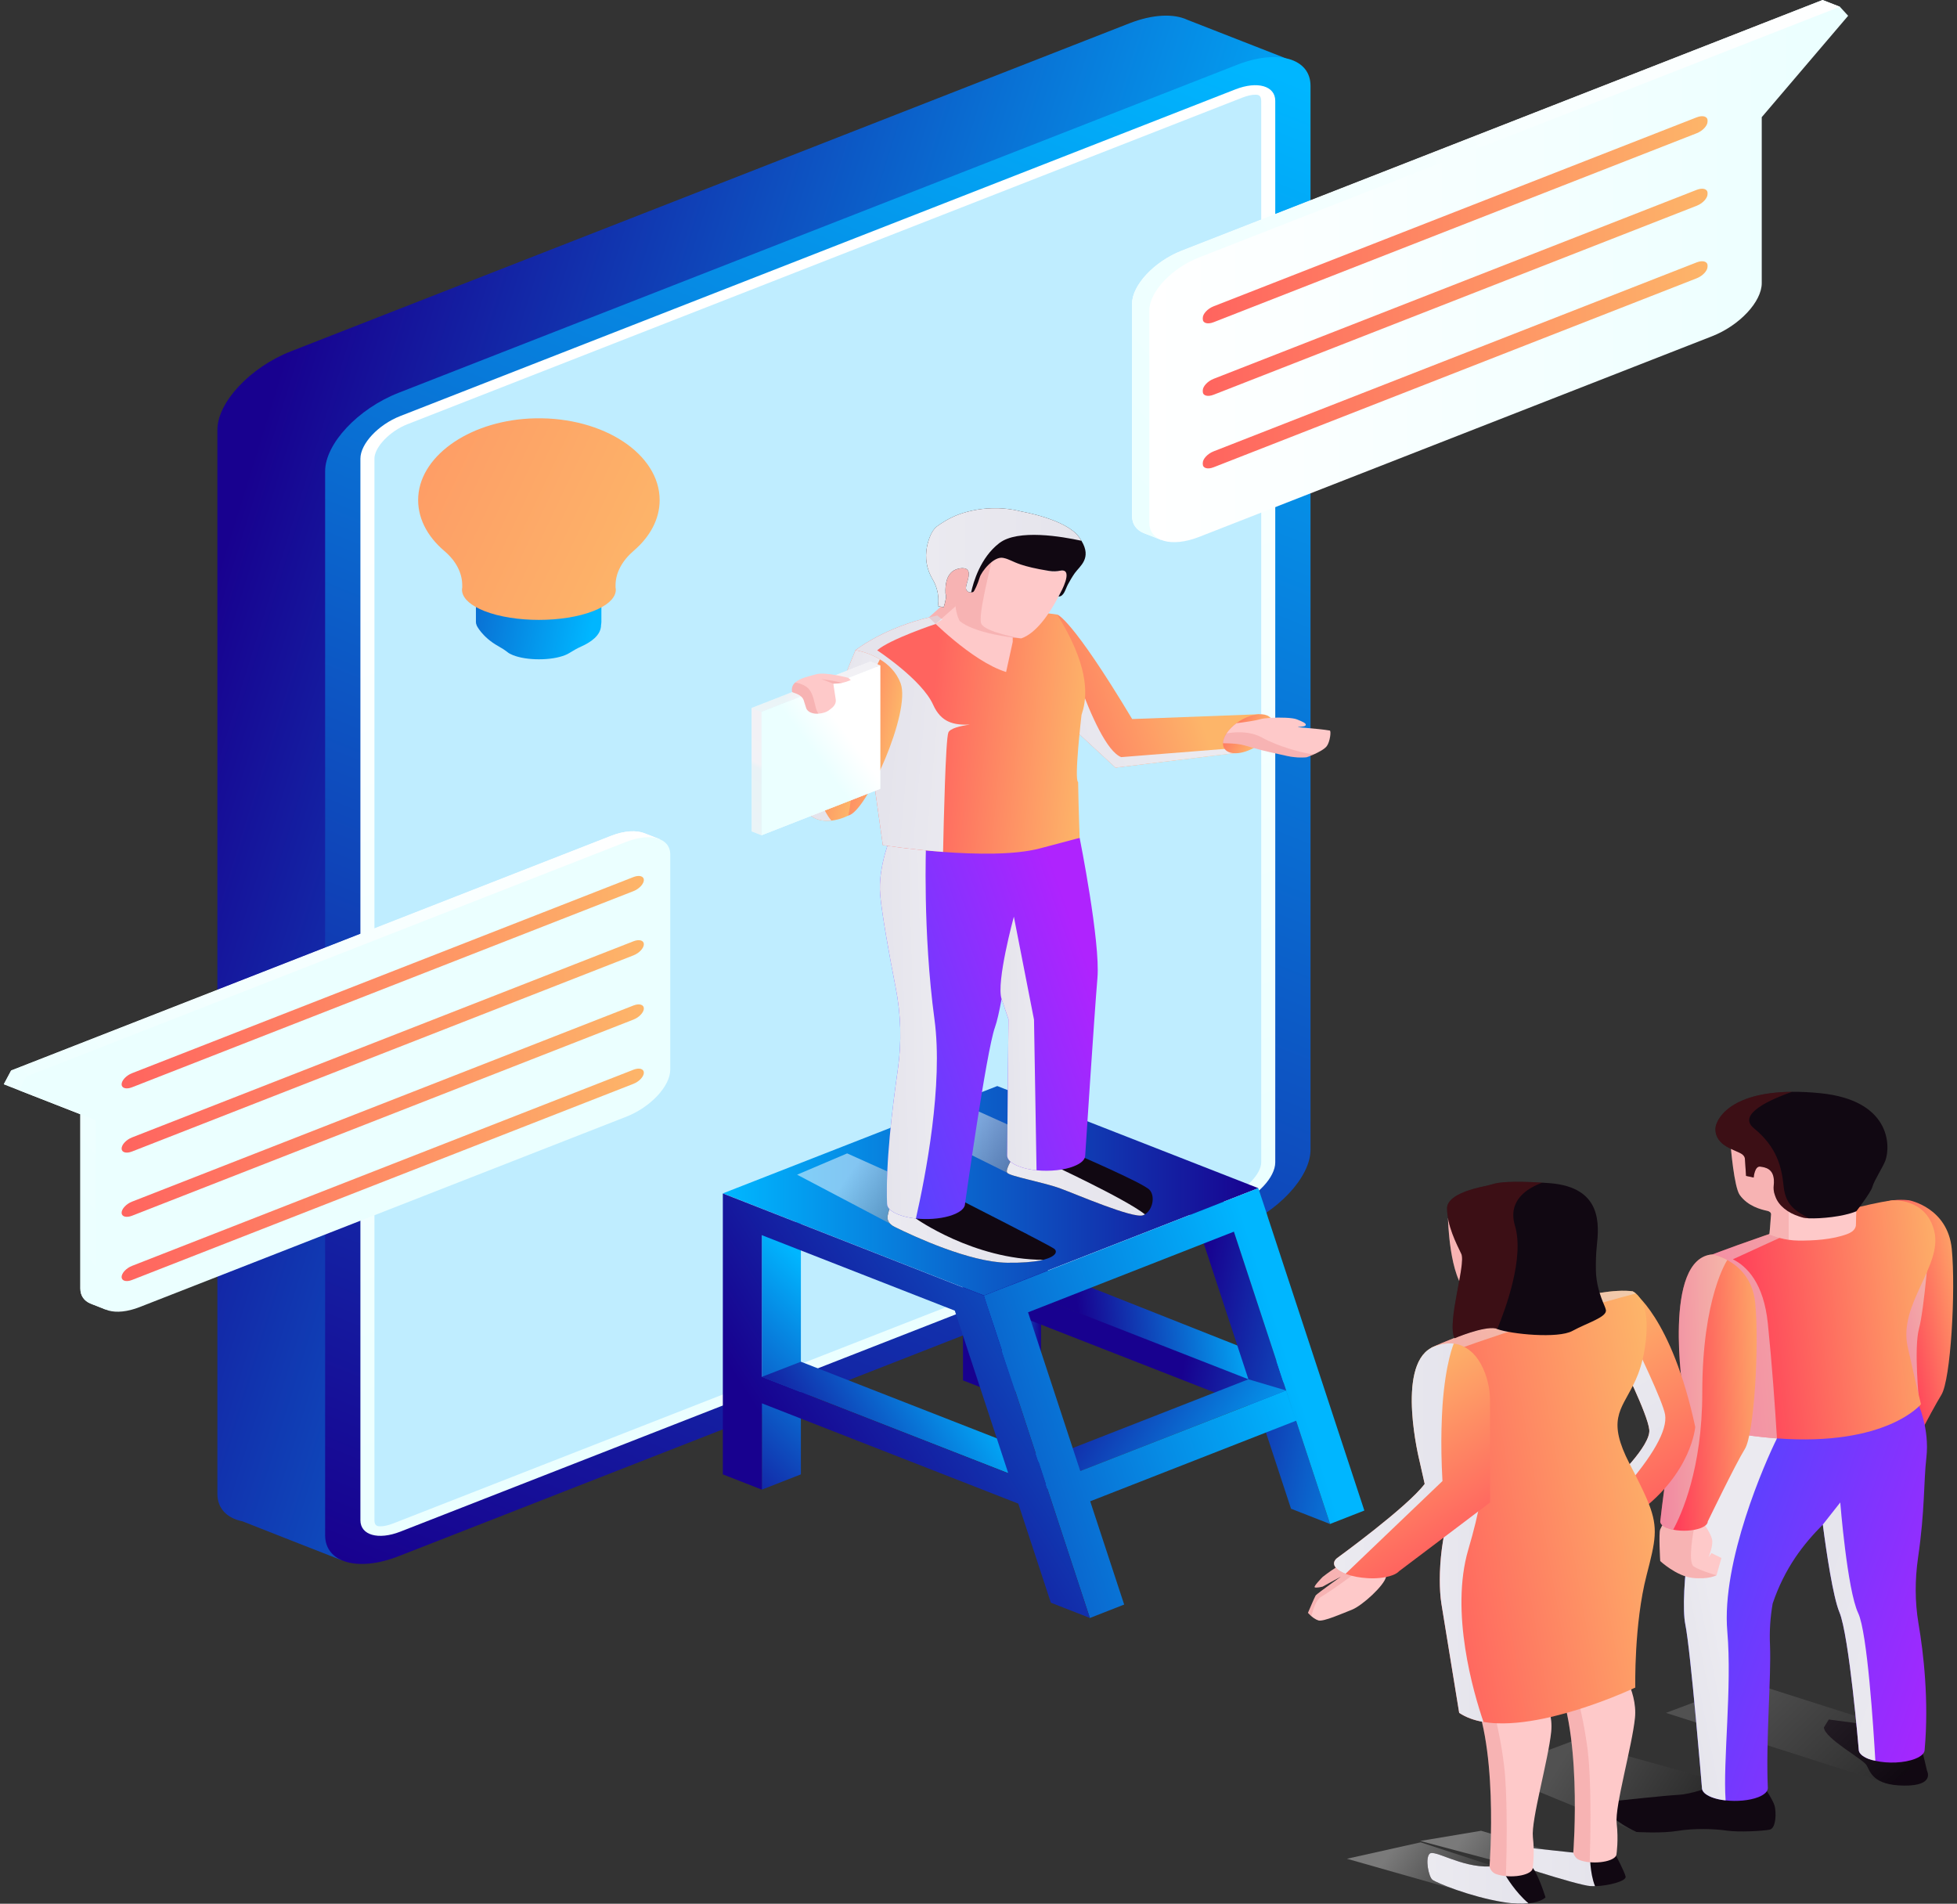 <svg width="256" height="249" viewBox="0 0 256 249" fill="none" xmlns="http://www.w3.org/2000/svg">
<rect x="0" y="0" width="256" height="249" fill="#333333" stroke="none"/>
<path d="M168.225 7.638L155.312 2.587C153.546 1.763 150.815 1.847 147.739 3.05L38.035 45.959C32.735 48.032 28.436 52.624 28.436 56.215V195.38C28.436 197.331 29.712 198.578 31.719 198.984C31.709 198.998 44.623 204.049 44.623 204.049L51.717 192.775L147.735 155.218C153.035 153.144 157.334 148.553 157.334 144.962V24.94L168.225 7.638Z" fill="url(#paint0_linear_93_7911)"/>
<path d="M171.432 150.387V11.222C171.432 7.631 167.135 6.4 161.833 8.474L52.13 51.382C46.829 53.456 42.531 58.048 42.531 61.639V200.803C42.531 204.394 46.827 205.625 52.13 203.552L161.833 160.643C167.135 158.569 171.432 153.978 171.432 150.387Z" fill="url(#paint1_linear_93_7911)"/>
<path d="M52.365 54.416L161.599 11.691C164.483 10.563 166.819 11.233 166.819 13.185V152.032C166.819 153.986 164.481 156.482 161.599 157.611L52.365 200.336C49.481 201.463 47.145 200.794 47.145 198.841V59.993C47.145 58.041 49.483 55.543 52.365 54.416Z" fill="url(#paint2_linear_93_7911)"/>
<path d="M49.758 199.639C49.468 199.639 48.98 199.639 48.98 198.84V59.993C48.98 58.492 50.99 56.389 53.283 55.492L162.516 12.767C163.145 12.521 163.744 12.387 164.204 12.387C164.495 12.387 164.982 12.387 164.982 13.185V152.032C164.982 153.533 162.97 155.636 160.679 156.533L51.446 199.258C50.819 199.503 50.22 199.639 49.758 199.639Z" fill="url(#paint3_linear_93_7911)"/>
<path d="M131.075 149.262L136.181 147.265V180.548L131.075 182.546V149.262Z" fill="url(#paint4_linear_93_7911)"/>
<path d="M170.97 179.594L135.941 165.718L130.835 167.7L165.864 181.574L170.97 179.594Z" fill="url(#paint5_linear_93_7911)"/>
<path d="M168.88 197.334L173.986 199.332L160.116 157.164L125.971 143.808V180.551L131.077 182.548V171.258L164.618 184.377L168.88 197.334ZM131.075 167.796V149.263L156.314 159.134L163.31 180.404L131.075 167.796Z" fill="url(#paint6_linear_93_7911)"/>
<path d="M99.659 161.557L104.765 159.56V192.843L99.659 194.84V161.557Z" fill="url(#paint7_linear_93_7911)"/>
<path d="M142.982 193.046L104.765 178.108L99.659 180.09L137.876 195.027L142.982 193.046Z" fill="url(#paint8_linear_93_7911)"/>
<path d="M130.456 142.051L164.603 155.406L128.711 169.445L94.565 156.089L130.456 142.051Z" fill="url(#paint9_linear_93_7911)"/>
<path d="M168.235 181.868L136.817 194.162L131.894 192.698L163.312 180.406L168.235 181.868Z" fill="url(#paint10_linear_93_7911)"/>
<path d="M173.986 199.33L178.473 197.573L176.738 192.303L175.003 187.032L173.271 181.762L171.536 176.491L169.803 171.221L168.068 165.95L166.336 160.679L165.893 159.339C165.917 159.33 164.601 155.409 164.601 155.409L160.114 157.163C160.114 157.166 133.189 167.718 133.189 167.718C133.183 167.703 128.698 169.457 128.698 169.457C128.678 169.485 129.996 173.406 129.996 173.406L136.823 194.162C136.817 194.165 138.1 198.045 138.1 198.045L142.568 211.627L147.055 209.87L145.32 204.6L143.587 199.329L142.613 196.364L169.544 185.825L173.986 199.33ZM168.235 181.868L141.31 192.404L140.12 188.784L138.387 183.513L136.654 178.243L134.92 172.972L134.484 171.647L161.41 161.096L169.522 185.755L168.235 181.868Z" fill="url(#paint11_linear_93_7911)"/>
<path d="M137.464 209.627L142.57 211.624L128.7 169.457L94.555 156.101V192.843L99.661 194.84V183.549L133.203 196.668L137.464 209.627ZM99.659 180.09V161.557L124.898 171.428L131.894 192.698L99.659 180.09Z" fill="url(#paint12_linear_93_7911)"/>
<path d="M164.795 93.418L161.383 98.525L145.925 100.405L138.295 93.35V80.38C138.295 80.38 140.094 80.695 148.102 94.049L164.795 93.418Z" fill="url(#paint13_linear_93_7911)"/>
<path d="M161.762 97.829L161.381 98.525L145.923 100.405L138.293 93.35V80.38C138.293 80.38 142.977 97.587 146.666 99.03L161.762 97.829Z" fill="url(#paint14_linear_93_7911)"/>
<path opacity="0.5" d="M127.004 164.203C131.698 163.258 130.786 162.905 134.415 161.455L110.82 150.861L104.27 153.645L117.478 160.597C121.433 161.561 127.004 164.203 127.004 164.203Z" fill="url(#paint15_linear_93_7911)"/>
<path opacity="0.5" d="M143.599 155.754C148.293 154.809 145.344 156.235 148.972 154.785L125.378 144.19L118.828 146.975L131.749 153.394C135.705 154.358 143.599 155.754 143.599 155.754Z" fill="url(#paint16_linear_93_7911)"/>
<path d="M136.466 164.78C136.348 164.809 136.23 164.84 136.099 164.865C135.106 165.06 133.698 165.189 131.751 165.163C126.853 165.094 119.614 161.751 117.007 160.463C116.346 160.139 116.009 159.597 116.111 159.05C116.301 158 116.757 157.061 116.757 157.061H125.847C125.847 157.061 137.053 162.757 137.861 163.304C138.376 163.646 138.212 164.337 136.466 164.78Z" fill="#110812"/>
<path d="M136.466 164.78C136.348 164.809 136.23 164.84 136.099 164.865C135.106 165.06 133.698 165.189 131.751 165.163C126.853 165.094 119.614 161.751 117.007 160.463C116.346 160.139 116.009 159.597 116.111 159.05C116.301 158 116.757 157.061 116.757 157.061H119.922L119.812 159.379C119.812 159.379 127.344 164.746 136.466 164.78Z" fill="url(#paint17_linear_93_7911)"/>
<path d="M149.772 158.831C149.692 158.88 149.603 158.925 149.507 158.96C148.163 159.388 140.9 156.254 138.735 155.458C136.562 154.642 132.075 153.856 131.751 153.394C131.421 152.927 132.824 150.861 132.824 150.861H140.54C140.54 150.861 149.566 154.741 150.373 155.627C151.13 156.447 150.807 158.204 149.772 158.831Z" fill="#110812"/>
<path d="M149.772 158.831C149.692 158.88 149.603 158.925 149.507 158.96C148.163 159.388 140.9 156.254 138.735 155.458C136.562 154.642 132.075 153.856 131.751 153.394C131.421 152.927 132.824 150.861 132.824 150.861H134.409L137.354 152.235C137.354 152.235 147.187 156.796 149.772 158.831Z" fill="url(#paint18_linear_93_7911)"/>
<path d="M141.232 109.59L137.531 109.615L126.971 109.684C126.971 109.684 126.967 109.755 126.963 109.88L119.576 109.43L116.594 109.246C116.594 109.246 114.816 113.311 115.14 117.052C115.347 119.44 116.315 124.878 117.16 129.151C117.873 132.732 117.96 136.344 117.439 139.941C116.72 144.91 115.838 152.253 116.036 157.432C116.028 157.955 116.521 158.466 117.527 158.86C118.182 159.118 118.973 159.293 119.812 159.378C121.258 159.532 122.845 159.432 124.109 159.074C124.329 159.015 124.543 158.945 124.739 158.86C125.745 158.471 126.238 157.959 126.238 157.452C126.246 157.452 129.022 137.498 130.152 134.369C130.427 133.607 130.725 132.261 131.02 130.665C131.551 132.241 131.92 133.31 131.92 133.31L131.751 151.139C131.751 151.646 132.242 152.159 133.25 152.547C133.926 152.811 134.733 152.985 135.592 153.07C136.466 153.156 137.383 153.15 138.258 153.056C139.065 152.967 139.829 152.802 140.46 152.549C141.466 152.16 141.957 151.649 141.957 151.141C141.957 151.141 143.153 132.644 143.558 127.929C143.963 123.216 141.232 109.59 141.232 109.59Z" fill="url(#paint19_linear_93_7911)"/>
<path d="M135.592 153.069C134.733 152.984 133.926 152.811 133.25 152.546C132.244 152.157 131.751 151.646 131.751 151.138L131.92 133.308C131.92 133.308 131.548 132.241 131.02 130.664C130.283 128.474 132.625 119.896 132.625 119.896L135.262 133.374L135.592 153.069Z" fill="url(#paint20_linear_93_7911)"/>
<g opacity="0.25">
<path d="M123.337 103.395C123.327 103.377 123.309 103.345 123.28 103.294C123.299 103.343 123.317 103.382 123.337 103.395Z" fill="#CF3838"/>
</g>
<path d="M119.812 159.378C118.975 159.293 118.182 159.12 117.527 158.86C116.521 158.468 116.03 157.955 116.036 157.432C115.838 152.253 116.72 144.91 117.439 139.941C117.96 136.344 117.873 132.732 117.16 129.151C116.315 124.877 115.347 119.44 115.14 117.052C114.816 113.311 116.594 109.246 116.594 109.246L119.576 109.43L121.14 110.231C121.14 110.231 120.684 121.848 122.242 133.334C123.401 141.876 121.073 153.816 119.812 159.378Z" fill="url(#paint21_linear_93_7911)"/>
<path d="M141.033 102.286C141.092 106.008 141.232 109.589 141.232 109.589L138.823 110.231L136.018 110.972C132.706 111.843 127.631 111.748 123.366 111.43C119.012 111.101 115.486 110.545 115.486 110.545L111.91 85.044C111.91 85.044 115.089 82.491 120.635 80.979C121.26 80.805 121.912 80.65 122.604 80.512C122.824 80.467 123.044 80.423 123.272 80.383C128.185 79.502 133.434 79.836 136.248 80.125C137.525 80.259 138.297 80.383 138.297 80.383C138.774 81.159 139.2 81.891 139.568 82.587C142.747 88.576 142.035 91.845 141.477 93.506C141.474 93.506 140.481 102.063 141.033 102.286Z" fill="url(#paint22_linear_93_7911)"/>
<path d="M132.478 78.463V83.954L131.611 87.899C130.458 87.536 129.246 86.903 128.087 86.163C125.737 84.666 123.556 82.711 122.389 81.612C121.831 81.085 121.507 80.75 121.507 80.75L124.541 78.025L126.362 78.094L131.664 78.293L132.478 78.463Z" fill="#FEC9C9"/>
<path d="M126.861 94.775C125.554 94.958 124.262 95.282 124.055 95.819C123.696 96.755 123.452 107.451 123.366 111.43C119.012 111.101 115.486 110.545 115.486 110.545L111.91 85.044C111.91 85.044 115.089 82.491 120.635 80.979C121.26 80.805 121.912 80.65 122.604 80.512L123.279 81.025L122.391 81.612C122.391 81.612 116.399 83.607 114.747 85.059C114.747 85.059 120.6 88.894 122.067 92.182C123.101 94.482 124.737 94.86 126.861 94.775Z" fill="url(#paint23_linear_93_7911)"/>
<g opacity="0.15">
<path d="M126.362 78.095L122.389 81.612C121.831 81.085 121.507 80.751 121.507 80.751L124.541 78.026L126.362 78.095Z" fill="#CF3838"/>
</g>
<path d="M138.706 77.572C138.625 77.721 138.552 77.876 138.47 78.025C137.279 80.278 135.562 82.82 133.594 83.501C133.594 83.501 133.175 83.472 132.515 83.392C132.067 83.332 131.501 83.249 130.885 83.138C129.093 82.82 126.853 82.253 125.612 81.277C125.582 81.263 125.568 81.243 125.539 81.228C125.539 81.228 125.091 80.498 124.965 79.044C124.965 79.044 123.49 79.248 123.401 78.955C123.401 78.89 123.739 77.79 123.724 77.761C123.702 77.721 123.68 77.677 123.68 77.617C123.578 77.025 122.792 73.569 124.048 73.483C125.421 73.389 127.484 73.607 128.57 73.105C128.718 73.036 129.649 72.533 129.936 72.528C130.311 72.459 131.118 72.19 131.338 72.21C133.197 72.349 135.576 74.185 136.896 74.592C136.998 74.617 137.102 74.641 137.197 74.667C137.763 74.752 138.269 74.716 138.68 74.641C138.739 74.636 138.79 74.621 138.841 74.612C138.93 74.597 139.002 74.592 139.077 74.592C140.755 74.583 138.706 77.572 138.706 77.572Z" fill="#FEC9C9"/>
<g opacity="0.15">
<path d="M133.594 83.503C133.594 83.503 133.175 83.474 132.515 83.394C132.067 83.334 131.501 83.25 130.885 83.139C129.093 82.821 126.853 82.254 125.612 81.279C125.582 81.264 125.568 81.244 125.539 81.23C125.539 81.23 125.091 80.499 124.965 79.045C124.965 79.045 123.49 79.249 123.401 78.956C123.401 78.891 123.739 77.792 123.724 77.762C123.702 77.722 123.68 77.678 123.68 77.619C123.578 77.026 122.792 73.57 124.048 73.485C125.421 73.39 127.484 73.609 128.57 73.107C128.718 73.037 129.649 72.534 129.936 72.529C129.348 75.017 127.902 80.737 128.38 81.608C128.991 82.731 133.594 83.503 133.594 83.503Z" fill="#CF3838"/>
</g>
<path d="M140.591 74.966C140.253 75.449 139.967 75.942 139.696 76.443C139.358 77.08 139.181 78.026 138.47 78.026C138.542 77.877 138.631 77.722 138.705 77.573C138.705 77.573 140.446 74.484 138.845 74.619C138.794 74.624 138.743 74.633 138.684 74.644C138.265 74.733 137.758 74.758 137.208 74.669C135.401 74.376 134.293 74.092 133.537 73.839C132.37 73.446 132.032 73.127 131.216 72.968C129.998 72.73 128.374 74.749 128.148 75.55C127.912 76.352 127.45 77.371 127.303 77.426C127.252 77.446 127.156 77.475 127.038 77.48C126.818 77.5 126.523 77.44 126.378 77.073C126.165 76.506 127.596 74.313 125.871 74.313C124.607 74.398 123.588 75.128 123.682 77.616C123.682 77.681 123.712 77.725 123.719 77.765C123.741 77.794 123.757 77.834 123.757 77.9C123.794 78.343 123.448 79.437 123.448 79.437L122.692 79.268C122.692 79.268 123.073 77.581 121.987 75.75C121.201 74.436 120.981 72.964 121.26 71.516C121.488 70.408 121.914 69.363 122.531 68.88C123.089 68.451 124.285 67.68 125.513 67.257C126.535 66.888 128.018 66.526 129.772 66.481C130.977 66.447 132.283 66.561 133.656 66.914C133.656 66.914 139.436 67.899 141.14 70.232C141.265 70.406 141.381 70.575 141.47 70.735C142.855 73.031 141.253 74.036 140.591 74.966Z" fill="#110812"/>
<path d="M141.466 70.732C138.931 70.175 133.161 69.175 130.729 71.03C128.232 72.936 127.315 76.195 127.036 77.478C126.816 77.498 126.521 77.438 126.376 77.07C126.163 76.503 127.594 74.31 125.869 74.31C124.606 74.395 123.586 75.126 123.68 77.613C123.68 77.678 123.71 77.722 123.718 77.762C123.739 77.792 123.755 77.832 123.755 77.897C123.792 78.34 123.446 79.434 123.446 79.434L122.69 79.265C122.69 79.265 123.071 77.579 121.985 75.747C121.199 74.434 120.979 72.962 121.258 71.513C121.486 70.405 121.912 69.36 122.529 68.877C123.087 68.448 124.283 67.678 125.511 67.254C126.533 66.886 128.016 66.524 129.77 66.478C130.975 66.444 132.281 66.558 133.654 66.911C133.654 66.911 139.434 67.896 141.138 70.229C141.259 70.403 141.377 70.573 141.466 70.732Z" fill="url(#paint24_linear_93_7911)"/>
<path d="M110.967 106.668C109.885 106.861 108.855 106.463 108.085 105.579C107.176 104.546 106.616 102.848 106.753 100.652C107.011 96.571 111.912 85.045 111.912 85.045C111.912 85.045 113.509 85.269 115.099 86.234C116.173 86.881 117.248 87.876 117.808 89.363C119.213 93.058 113.319 106.245 110.967 106.668Z" fill="url(#paint25_linear_93_7911)"/>
<path d="M115.101 86.234C115.101 86.234 108.895 98.6 108.085 105.579C107.176 104.546 106.616 102.848 106.753 100.652C107.011 96.571 111.912 85.045 111.912 85.045C111.912 85.045 113.511 85.27 115.101 86.234Z" fill="url(#paint26_linear_93_7911)"/>
<path d="M110.967 106.668C110.967 106.668 109.985 107.203 108.755 107.334C107.093 107.513 104.991 106.966 104.266 103.397C103.017 97.17 102.594 92.635 102.594 92.635H110.912C110.912 92.635 112.235 100.759 110.967 106.668Z" fill="url(#paint27_linear_93_7911)"/>
<path d="M108.755 107.334C107.093 107.513 104.991 106.966 104.266 103.397C103.017 97.17 102.594 92.635 102.594 92.635H105.421C105.439 92.939 105.459 93.251 105.476 93.579C105.928 102.582 107.653 106.033 108.755 107.334Z" fill="url(#paint28_linear_93_7911)"/>
<path d="M109.661 91.49C111.278 92.122 111.278 93.147 109.661 93.78C108.044 94.414 105.423 94.413 103.806 93.78C102.19 93.148 102.19 92.122 103.806 91.49C105.421 90.858 108.044 90.858 109.661 91.49Z" fill="url(#paint29_linear_93_7911)"/>
<path d="M166.51 94.693C166.51 95.745 165.436 97.039 163.994 97.835C163.756 97.965 163.499 98.083 163.241 98.183C161.442 98.886 159.982 98.469 159.982 97.25C160 96.367 160.707 95.359 161.744 94.594C162.184 94.264 162.699 93.972 163.241 93.76C164.563 93.244 165.703 93.331 166.208 93.891C166.4 94.097 166.51 94.363 166.51 94.693Z" fill="url(#paint30_linear_93_7911)"/>
<path d="M173.561 97.592C173.267 97.984 172.504 98.383 171.872 98.669C171.357 98.899 170.917 99.048 170.917 99.048C170.687 99.067 170.449 99.079 170.21 99.079C169.603 99.079 168.997 99.011 168.41 98.886C167.106 98.606 165.086 98.165 163.994 97.835C163.351 97.641 162.801 97.48 162.387 97.393C161.679 97.25 160.762 97.213 159.982 97.213C159.992 96.808 160.157 96.367 160.442 95.931C160.754 95.459 161.204 94.992 161.746 94.594C162.738 94.47 164.208 94.263 164.795 94.084C165.098 93.991 165.612 93.928 166.21 93.891C167.467 93.816 169.074 93.866 169.626 94.084C170.443 94.401 170.856 94.612 170.811 94.817C170.773 95.022 170.316 95.041 169.829 95.085C169.333 95.129 172.243 95.264 173.95 95.551C174.158 95.589 173.984 97.027 173.561 97.592Z" fill="#FEC9C9"/>
<g opacity="0.15">
<path d="M171.872 98.669C171.357 98.899 170.917 99.048 170.917 99.048C170.687 99.067 170.449 99.079 170.21 99.079C169.603 99.079 168.997 99.011 168.41 98.886C167.106 98.606 165.086 98.165 163.994 97.835C163.351 97.641 162.801 97.481 162.387 97.393C161.679 97.25 160.762 97.213 159.982 97.213C159.992 96.808 160.157 96.367 160.442 95.931C161.434 95.738 163.436 95.559 165.078 96.466C167.143 97.611 170.412 98.532 171.872 98.669Z" fill="#CF3838"/>
</g>
<path d="M115.14 103.176L99.616 109.247V93.1L115.14 87.028V103.176Z" fill="url(#paint31_linear_93_7911)"/>
<path d="M115.14 103.176L99.616 109.247V93.1L115.14 87.028V103.176Z" fill="url(#paint32_linear_93_7911)"/>
<path d="M98.327 92.599L113.849 86.527L115.14 87.028L99.616 93.1L98.327 92.599Z" fill="url(#paint33_linear_93_7911)"/>
<path opacity="0.5" d="M98.327 92.599L113.849 86.527L115.14 87.028L99.616 93.1L98.327 92.599Z" fill="url(#paint34_linear_93_7911)"/>
<path d="M98.327 92.599V108.743L99.616 109.247V93.1L98.327 92.599Z" fill="url(#paint35_linear_93_7911)"/>
<path opacity="0.5" d="M98.327 92.599V108.743L99.616 109.247V93.1L98.327 92.599Z" fill="url(#paint36_linear_93_7911)"/>
<path d="M111.289 88.952L111.114 89.02C110.82 89.145 110.517 89.238 110.197 89.306C109.812 89.387 109.417 89.424 109.012 89.424L109.325 91.502C109.38 91.893 109.205 92.279 108.837 92.584L108.552 92.814C108.175 93.126 107.635 93.312 107.065 93.343C107.01 93.349 106.955 93.349 106.9 93.349C106.828 93.349 106.753 93.349 106.68 93.343C106.083 93.305 105.588 93.013 105.458 92.615L105.138 91.6C105.018 91.228 104.661 90.91 104.173 90.73L103.623 90.525C103.503 89.971 103.688 89.567 104.028 89.262C104.68 88.671 105.928 88.434 106.737 88.198C107.949 87.844 110.969 88.659 110.969 88.659L111.289 88.952Z" fill="#FEC9C9"/>
<g opacity="0.15">
<path d="M107.065 93.344C107.01 93.351 106.955 93.351 106.9 93.351C106.828 93.351 106.753 93.351 106.68 93.344C106.083 93.307 105.588 93.014 105.458 92.616L105.138 91.602C105.018 91.229 104.661 90.911 104.173 90.731L103.623 90.526C103.503 89.973 103.688 89.568 104.028 89.263C104.753 89.4 105.58 89.698 106.002 90.383C106.633 91.415 106.543 92.641 107.065 93.344Z" fill="#CF3838"/>
</g>
<g opacity="0.15">
<path d="M110.197 89.307C109.812 89.388 109.417 89.426 109.012 89.426L107.443 88.823C107.443 88.823 108.865 88.984 110.197 89.307Z" fill="#CF3838"/>
</g>
<path d="M249.723 156.989C249.723 156.989 254.793 157.92 255.318 163.37C255.842 168.819 255.188 180.458 253.954 182.443C252.721 184.427 248.848 191.927 248.848 191.927H243.078C243.078 191.927 244.182 179.952 245.876 175.102C245.876 175.102 237.772 155.734 249.723 156.989Z" fill="url(#paint37_linear_93_7911)"/>
<path opacity="0.5" d="M252.434 161.966C252.434 161.966 251.734 171.208 251.035 173.755C250.336 176.303 251.035 183.235 251.035 183.235L243.994 181.339L244.389 169.905L245.876 165.225L252.434 161.966Z" fill="url(#paint38_linear_93_7911)"/>
<path d="M251.178 228.259C251.353 228.378 252.078 231.616 252.078 231.616C252.078 231.616 253.161 233.59 249.08 233.551C245 233.511 244.65 231.736 244.184 230.907C243.719 230.077 238.648 227.369 238.589 225.938L239.23 224.904L245.184 225.693L251.178 228.259Z" fill="#110812"/>
<path opacity="0.15" d="M231.477 239.316C231.116 238.721 230.737 234.657 230.737 234.657L205.796 227.695L194.979 231.748L214.073 239.612C219.405 236.726 231.477 239.316 231.477 239.316Z" fill="url(#paint39_linear_93_7911)"/>
<path opacity="0.15" d="M249.289 230.384C248.927 229.789 246.127 225.535 246.127 225.535L228.745 219.985L217.928 224.038L247.012 233.326C252.343 230.44 249.289 230.384 249.289 230.384Z" fill="url(#paint40_linear_93_7911)"/>
<path d="M230.865 233.851C230.865 233.851 231.916 235.431 232.136 236.173C232.356 236.916 232.385 239.145 231.477 239.317C230.57 239.489 227.464 239.67 225.865 239.435C224.263 239.201 221.66 239.111 219.476 239.47C217.291 239.829 214.071 239.614 214.071 239.614C214.071 239.614 210.761 238.128 210.281 236.702L211.354 235.552C211.354 235.552 217.908 234.841 219.568 234.758C221.226 234.676 223.584 233.774 223.584 233.774L230.865 233.851Z" fill="#110812"/>
<path d="M250.901 203.767C250.495 206.601 250.481 209.464 250.956 212.308C251.628 216.222 252.341 222.459 251.768 228.848C251.781 229.284 251.361 229.719 250.508 230.051C249.11 230.601 246.968 230.686 245.318 230.306C244.996 230.249 244.689 230.155 244.408 230.051C243.569 229.719 243.149 229.283 243.149 228.857C243.149 228.857 241.89 213.89 240.617 210.867C239.792 208.877 238.923 203.094 238.448 199.407C237.202 200.667 235.943 202.089 234.809 203.777C233.676 205.473 232.668 207.426 231.886 209.739C231.578 211.531 231.452 213.331 231.536 215.132C231.719 219.407 230.976 227.606 231.255 233.872C231.255 234.298 230.835 234.735 229.996 235.066C228.835 235.512 227.183 235.653 225.729 235.483C225.057 235.416 224.428 235.274 223.896 235.066C223.057 234.735 222.637 234.298 222.637 233.872C222.637 233.872 221.153 215.834 220.454 212.432C219.755 209.028 221.041 194.365 225.589 188.271L227.395 186.129H239.623L239.65 185.93L250.886 183.513C250.886 183.513 252.44 186.84 251.992 190.669C251.628 193.814 251.811 197.54 250.901 203.767Z" fill="url(#paint41_linear_93_7911)"/>
<path d="M225.955 213.411C226.584 220.672 225.368 230.412 225.731 235.483C225.059 235.416 224.431 235.274 223.898 235.066C223.059 234.735 222.639 234.298 222.639 233.872C222.639 233.872 221.156 215.834 220.456 212.432C219.757 209.028 221.044 194.365 225.592 188.271L227.397 186.129L232.448 188.139C230.935 191.17 225.157 204.236 225.955 213.411Z" fill="url(#paint42_linear_93_7911)"/>
<path d="M249.544 176.137C250.776 181.7 251.292 183.663 251.292 183.663C251.292 183.663 246.801 189.199 232.446 188.136C231.132 188.042 229.731 187.89 228.25 187.672L224.024 179.975V164.07C224.024 164.07 229.075 162.136 234.923 160.25C239.234 158.866 243.976 157.52 247.459 156.999C247.459 156.999 251.992 156.601 253.043 161.094C254.092 165.595 248.326 170.572 249.544 176.137Z" fill="url(#paint43_linear_93_7911)"/>
<path d="M225.185 203.776L224.541 206.042C224.541 206.042 223.491 206.619 221.393 206.383C219.295 206.146 217.181 204.184 217.181 204.184C217.181 204.184 216.957 200.573 217.181 200.033C217.405 199.492 217.894 198.829 217.894 198.829L219.867 198.933L222.735 199.085C222.735 199.085 223.882 200.639 223.981 201.483C224.065 202.261 223.576 203.493 223.505 203.682L223.882 203.142L225.185 203.776Z" fill="#FEC9C9"/>
<path opacity="0.5" d="M234.923 160.25C229.075 162.136 224.024 164.07 224.024 164.07V179.975L228.25 187.672C229.733 187.89 231.132 188.042 232.446 188.137C232.208 184.146 231.802 178.421 231.257 173.113C230.717 167.826 228.515 165.626 226.68 164.712L234.53 161.113L234.923 160.25Z" fill="url(#paint44_linear_93_7911)"/>
<path d="M245.318 230.306C244.996 230.249 244.689 230.155 244.408 230.051C243.57 229.719 243.149 229.283 243.149 228.857C243.149 228.857 241.89 213.89 240.617 210.867C239.792 208.877 238.923 203.094 238.448 199.407L240.729 196.516C240.729 196.516 241.638 207.957 243.078 211C244.269 213.52 245.08 226.089 245.318 230.306Z" fill="url(#paint45_linear_93_7911)"/>
<g opacity="0.15">
<path d="M224.542 206.042C224.542 206.042 223.493 206.619 221.395 206.383C219.297 206.146 217.183 204.184 217.183 204.184C217.183 204.184 216.959 200.573 217.183 200.033C217.407 199.492 217.896 198.829 217.896 198.829L219.869 198.933L221.576 200.051C221.576 200.051 220.723 204.354 221.576 204.895C222.415 205.444 224.542 206.042 224.542 206.042Z" fill="#CF3838"/>
</g>
<path d="M228.25 189.521C227.018 191.501 223.395 199.009 223.395 199.009C223.395 199.322 223.087 199.625 222.485 199.862C221.505 200.242 220.038 200.317 218.877 200.08C218.582 200.023 218.33 199.957 218.093 199.862C217.492 199.625 217.183 199.322 217.183 199.009C217.183 198.972 218.484 187.028 220.177 182.184C220.177 182.184 217.421 164.555 224.024 164.07C224.024 164.07 224.892 164.231 225.955 164.81C227.452 165.625 229.299 167.264 229.607 170.449C230.138 175.9 229.479 187.539 228.25 189.521Z" fill="url(#paint46_linear_93_7911)"/>
<path opacity="0.5" d="M225.955 164.809C225.955 164.809 222.68 169.634 222.68 182.146C222.68 192.06 219.981 198.032 218.875 200.079C218.58 200.022 218.328 199.955 218.091 199.861C217.49 199.624 217.181 199.32 217.181 199.008C217.181 198.97 218.482 187.026 220.175 182.183C220.175 182.183 217.419 164.553 224.022 164.069C224.022 164.069 224.892 164.231 225.955 164.809Z" fill="url(#paint47_linear_93_7911)"/>
<path d="M242.829 158.431C242.803 158.897 242.794 159.445 242.786 159.952C242.778 160.587 242.76 160.447 242.76 160.308C242.742 160.535 242.605 161.048 241.64 161.41C239.713 162.132 237.234 162.289 235.194 162.261C234.764 162.256 234.36 162.22 233.98 162.163C232.534 161.947 231.544 161.469 231.442 161.457C231.476 161.323 231.562 160.49 231.674 158.84C231.692 158.636 231.501 158.443 231.218 158.384C230.332 158.198 228.619 157.755 227.578 156.291C226.837 155.253 226.407 149.97 226.399 149.906C226.391 149.825 226.536 149.842 226.821 149.935C227.191 150.058 227.776 150.315 228.517 150.665C228.637 150.723 228.766 150.787 228.904 150.851C233.501 153.072 242.829 158.257 242.829 158.431Z" fill="#FEC9C9"/>
<g opacity="0.15">
<path d="M233.982 158.477V162.163C232.536 161.947 231.546 161.469 231.444 161.457C231.477 161.323 231.564 160.49 231.676 158.84C231.694 158.636 231.503 158.443 231.22 158.384C230.334 158.198 228.621 157.755 227.58 156.291C226.839 155.253 226.409 149.97 226.401 149.906C226.393 149.825 226.538 149.842 226.823 149.935C227.485 150.361 228.157 150.711 228.519 150.665C228.562 150.665 228.605 150.653 228.639 150.636C228.743 150.582 228.827 150.67 228.906 150.851C229.354 151.936 230.424 151.687 231.346 152.253C232.411 152.905 233.982 158.477 233.982 158.477Z" fill="#CF3838"/>
</g>
<path d="M246.634 151.789C246.342 152.6 245.153 154.419 244.931 155.242C244.742 155.959 242.831 158.431 242.831 158.431C241.074 159.16 238.132 159.41 236.642 159.352C236.299 159.335 236.031 159.305 235.876 159.264C235.79 159.24 235.627 159.194 235.428 159.13C233.837 158.635 232.666 157.672 232.251 156.517L232.157 156.248C232.012 155.846 231.984 155.432 232.027 155.024C232.053 154.808 232.063 154.568 232.045 154.301C231.941 152.89 230.986 152.685 230.263 152.592C229.523 152.482 229.403 154.02 229.403 154.02L228.405 153.804L228.259 151.612C228.259 151.385 228.14 151.169 227.923 150.995C227.14 150.388 224.385 149.998 224.395 147.654C224.395 146.587 226.073 142.861 234.44 142.803C235.55 142.797 236.782 142.849 238.141 142.989C247.202 143.906 247.357 149.744 246.634 151.789Z" fill="#110812"/>
<g opacity="0.25">
<path d="M236.642 159.352C236.299 159.335 236.031 159.305 235.876 159.264C235.79 159.24 235.627 159.193 235.428 159.13C233.837 158.634 232.666 157.672 232.251 156.517L232.157 156.248C232.012 155.846 231.984 155.432 232.027 155.024C232.053 154.808 232.063 154.568 232.045 154.301C231.941 152.89 230.986 152.685 230.263 152.592C229.523 152.481 229.403 154.02 229.403 154.02L228.405 153.804L228.259 151.612C228.259 151.385 228.14 151.169 227.923 150.995C227.14 150.388 224.385 149.998 224.395 147.654C224.395 146.587 226.073 142.861 234.44 142.803C231.798 143.73 227.149 145.7 229.422 147.561C232.521 150.098 233.067 152.73 233.322 155.182C233.587 157.755 235.041 158.465 236.642 159.352Z" fill="#BD221E"/>
</g>
<path opacity="0.35" d="M200.262 245.683L185.84 240.971L176.196 243.119L190.484 247.18L197.376 246.295L200.262 245.683Z" fill="url(#paint48_linear_93_7911)"/>
<path opacity="0.35" d="M209.372 244.076L193.743 239.459L185.795 240.79L203.075 245.391L209.967 244.508L209.372 244.076Z" fill="url(#paint49_linear_93_7911)"/>
<path d="M183.019 203.777C183.019 203.777 181.439 205.145 181.319 206.215C181.109 207.371 178.17 210.021 176.875 210.531C175.563 211.054 173.119 212.13 172.477 211.95C172.376 211.919 172.284 211.882 172.182 211.831C171.952 211.713 171.722 211.552 171.54 211.39C171.282 211.159 171.099 210.954 171.099 210.954C171.099 210.954 171.954 208.933 172.099 208.696C172.182 208.559 173.302 207.737 174.211 207.079C174.661 206.755 175.056 206.476 175.259 206.332C175.331 206.288 175.369 206.251 175.386 206.239L175.294 206.283L174.044 206.96L173.007 207.526C173.007 207.526 172.08 207.756 171.97 207.594C171.87 207.445 172.897 206.381 173.027 206.256C173.037 206.244 173.944 205.535 174.734 205.044C175.101 204.813 175.431 204.634 175.634 204.59C176.276 204.446 178.573 202.593 178.573 202.593L179.225 202.768L180.125 203.01L181.74 203.438L183.019 203.777Z" fill="#FEC9C9"/>
<g opacity="0.15">
<path d="M180.127 203.011C179.732 203.745 178.309 204.964 176.812 206.103C175.105 207.397 173.296 208.591 172.809 208.865C172.204 209.207 171.781 210.451 171.541 211.391C171.284 211.161 171.101 210.956 171.101 210.956C171.101 210.956 171.956 208.934 172.101 208.697C172.184 208.56 173.304 207.739 174.213 207.08C174.663 206.756 175.058 206.477 175.26 206.333C175.333 206.289 175.37 206.252 175.388 206.24L175.296 206.284L174.046 206.961L173.009 207.527C173.009 207.527 172.082 207.757 171.972 207.595C171.871 207.446 172.899 206.382 173.029 206.257C173.038 206.245 173.946 205.536 174.736 205.045C175.103 204.815 175.433 204.635 175.636 204.591C176.278 204.447 178.575 202.595 178.575 202.595L179.227 202.769L180.127 203.011Z" fill="#CF3838"/>
</g>
<path d="M212.649 245.438C212.794 246.048 210.397 246.665 208.651 246.705C208.441 246.709 208.236 246.709 208.054 246.696C206.327 246.58 195.944 243.254 195.38 242.72C194.816 242.187 195.38 241.191 195.38 241.191L205.81 242.312L207.989 242.471L211.401 242.72C211.401 242.72 212.478 244.757 212.649 245.438Z" fill="#110812"/>
<path d="M208.651 246.705C208.441 246.709 208.236 246.709 208.054 246.696C206.327 246.58 195.944 243.254 195.38 242.72C194.816 242.187 195.38 241.191 195.38 241.191L205.81 242.312L207.989 242.471C207.989 242.471 207.942 244.971 208.651 246.705Z" fill="url(#paint50_linear_93_7911)"/>
<path d="M202.174 248.17C202.174 248.17 201.635 248.775 199.95 248.949C199.136 249.038 198.046 249.025 196.627 248.789C192.27 248.077 187.871 246.25 187.38 245.868C186.889 245.49 186.396 243.08 187.007 242.466C187.624 241.848 191.109 244.271 194.85 244.128L196.916 244.195L200.5 244.311C200.5 244.311 201.189 245.081 202.174 248.17Z" fill="#110812"/>
<path d="M199.95 248.949C199.136 249.038 198.046 249.025 196.627 248.789C192.27 248.077 187.871 246.25 187.38 245.868C186.889 245.49 186.396 243.08 187.007 242.466C187.624 241.848 191.109 244.271 194.85 244.128L196.916 244.195L196.995 245.391C196.995 245.391 198.217 247.49 199.95 248.949Z" fill="url(#paint51_linear_93_7911)"/>
<path d="M221.758 186.636C221.758 186.636 221.313 192.666 214.295 197.832L212.15 195.093L211.073 193.724C211.073 193.724 215.969 189.113 215.747 187.005C215.525 184.902 211.959 177.814 211.959 177.814L212.741 173.407L213.543 168.897C213.543 168.897 218.641 172.158 221.758 186.636Z" fill="url(#paint52_linear_93_7911)"/>
<path d="M212.15 195.093L211.073 193.724C211.073 193.724 215.969 189.113 215.747 187.005C215.525 184.902 211.959 177.814 211.959 177.814L212.741 173.407C214.25 176.497 217.544 183.353 217.814 185.03C218.136 187.045 216.291 190.371 212.15 195.093Z" fill="url(#paint53_linear_93_7911)"/>
<path d="M213.875 224.691C213.501 228.391 211.23 236.248 211.48 238.47C211.735 240.689 211.46 242.494 211.46 242.494C211.46 242.779 211.185 243.064 210.627 243.281C209.906 243.56 208.881 243.659 207.955 243.573C207.462 243.529 206.991 243.427 206.61 243.281C205.94 243.014 205.808 242.312 205.808 242.312C205.808 242.312 207.128 225.491 203.032 218.651L205.376 218.291L205.612 218.255L211.48 217.36C211.478 217.363 214.254 220.992 213.875 224.691Z" fill="#FEC9C9"/>
<g opacity="0.15">
<path d="M207.953 243.576C207.46 243.532 206.989 243.429 206.608 243.283C205.938 243.017 205.806 242.314 205.806 242.314C205.806 242.314 207.126 225.493 203.03 218.653L205.374 218.293C206.03 220.502 207.527 225.923 207.861 230.734C208.158 234.944 208.052 240.449 207.953 243.576Z" fill="#CF3838"/>
</g>
<path d="M202.916 226.508C202.543 230.208 200.272 238.065 200.521 240.287C200.777 242.506 200.502 244.311 200.502 244.311C200.502 244.596 200.227 244.88 199.669 245.097C198.948 245.378 197.922 245.475 196.997 245.39C196.504 245.346 196.032 245.244 195.651 245.097C194.981 244.831 194.85 244.128 194.85 244.128C194.85 244.128 196.17 227.308 192.074 220.468L194.417 220.107L194.653 220.071L200.521 219.177C200.521 219.18 203.297 222.808 202.916 226.508Z" fill="#FEC9C9"/>
<g opacity="0.15">
<path d="M196.995 245.391C196.502 245.347 196.03 245.245 195.649 245.099C194.979 244.832 194.848 244.13 194.848 244.13C194.848 244.13 196.168 227.309 192.072 220.469L194.415 220.109C195.072 222.318 196.569 227.739 196.903 232.55C197.199 236.762 197.093 242.266 196.995 245.391Z" fill="#CF3838"/>
</g>
<path d="M215.395 206.028C213.733 212.454 213.916 220.728 213.916 220.728C213.916 220.728 213.723 220.821 213.366 220.976C212.301 221.456 209.776 222.532 206.727 223.503C206.158 223.682 205.57 223.863 204.965 224.031C204.276 224.224 203.57 224.41 202.863 224.578C200.476 225.132 198.014 225.492 195.792 225.399C195.195 225.381 194.618 225.318 194.058 225.225C193.985 225.213 193.91 225.2 193.847 225.181C192.735 224.976 191.726 224.602 190.881 224.036C190.881 224.036 189.127 213.213 188.559 209.779C188.229 207.745 188.256 204.33 188.844 201.115C189.239 198.907 189.901 196.792 190.883 195.273C193.297 191.548 189.313 187.137 188.753 187.012C188.708 187 188.643 186.975 188.571 186.931C188.011 186.614 186.798 185.456 186.311 183.783C186.182 183.373 186.101 182.924 186.091 182.459C186.081 182.203 186.091 181.936 186.129 181.663C186.211 180.979 186.313 180.332 186.423 179.727C186.745 177.948 187.13 176.63 187.223 176.306C187.24 176.25 188.15 175.84 189.637 175.248C189.83 175.166 190.042 175.086 190.252 174.999C191.849 174.37 193.961 173.556 196.303 172.735C200.49 171.248 205.393 169.724 209.26 169.108C210.932 168.84 212.409 168.747 213.548 168.896C213.548 168.896 213.741 168.959 213.998 169.182C214.154 169.307 214.32 169.487 214.493 169.736C215.163 170.713 215.825 172.759 215.053 176.952C214.998 177.257 214.933 177.555 214.861 177.836C214.531 179.23 214.081 180.312 213.603 181.239C211.979 184.468 210.242 185.787 213.171 191.46C213.464 192.026 213.713 192.505 213.943 192.959C214.715 194.482 215.293 195.69 215.698 196.722C216.937 199.919 216.56 201.513 215.395 206.028Z" fill="url(#paint54_linear_93_7911)"/>
<path opacity="0.5" d="M213.991 169.184C202.403 172.194 187.942 177.364 187.942 177.538L186.417 179.727C186.74 177.948 187.125 176.63 187.217 176.306C187.235 176.25 188.144 175.84 189.632 175.248C189.824 175.166 190.036 175.086 190.246 174.999C191.844 174.37 193.956 173.556 196.297 172.735C200.484 171.248 205.388 169.724 209.254 169.108C210.926 168.84 212.403 168.747 213.543 168.896C213.543 168.896 213.733 168.96 213.991 169.184Z" fill="url(#paint55_linear_93_7911)"/>
<path d="M189.415 159.34C189.415 159.34 189.559 167.13 191.987 169.113C194.417 171.096 193.732 161.094 193.732 161.094L189.415 159.34Z" fill="#FEC9C9"/>
<g opacity="0.15">
<path d="M189.415 159.34C189.415 159.34 189.559 167.13 191.987 169.113C194.417 171.096 193.732 161.094 193.732 161.094L189.415 159.34Z" fill="#CF3838"/>
</g>
<path d="M205.686 174.082C203.804 175.112 197.684 174.502 195.857 173.839C195.773 173.809 195.712 173.763 195.633 173.749C194.024 173.452 190.266 175.041 190.266 175.041C189.248 172.906 191.795 165.339 191.158 164.002C190.521 162.666 189.292 160.3 189.292 158.037C189.292 156.387 192.37 155.527 194.03 155.187C194.521 155.085 194.997 154.956 195.478 154.824C196.132 154.646 197.757 154.434 201.753 154.688C202.038 154.703 202.34 154.725 202.653 154.749C209.637 155.265 209.179 160.2 208.877 163.028C208.765 164.05 208.749 165.175 208.765 166.196C208.792 167.782 209.246 169.341 209.916 170.863C209.977 171.011 210.034 171.167 210.067 171.325C210.274 172.265 207.659 173.002 205.686 174.082Z" fill="#110812"/>
<g opacity="0.25">
<path d="M198.176 160.322C199.427 164.483 196.957 171.189 195.857 173.839C195.773 173.809 195.712 173.761 195.633 173.749C193.82 173.469 190.266 175.041 190.266 175.041C189.248 172.906 191.795 165.339 191.158 164.002C190.521 162.666 189.292 160.3 189.292 158.037C189.292 156.387 192.37 155.527 194.03 155.187C194.521 155.085 194.997 154.956 195.478 154.824C196.132 154.646 197.757 154.434 201.753 154.688C199.702 155.439 197.199 157.052 198.176 160.322Z" fill="#BD221E"/>
</g>
<path d="M194.056 225.225C192.861 225.02 191.779 224.641 190.879 224.036C190.879 224.036 189.125 213.213 188.557 209.779C187.997 206.345 188.464 199.005 190.879 195.273C193.293 191.548 189.309 187.137 188.749 187.012C188.327 186.907 186.857 185.674 186.307 183.783C187.437 183.908 188.519 183.927 189.439 183.79L189.677 183.883C189.677 183.883 192.844 187.136 193.35 188.697C193.845 190.258 195.085 192.466 192.073 202.674C189.657 210.88 192.751 221.412 194.056 225.225Z" fill="url(#paint56_linear_93_7911)"/>
<path d="M194.918 196.516C194.918 196.516 194.311 196.977 193.358 197.698C192.191 198.575 190.521 199.844 188.84 201.113C186.388 202.967 183.918 204.827 183.028 205.499C182.846 205.698 182.569 205.878 182.174 206.027C181.916 206.127 181.624 206.208 181.302 206.269C180.364 206.469 179.217 206.488 178.135 206.351C177.675 206.295 177.235 206.214 176.812 206.102C176.528 206.027 176.262 205.939 176.015 205.846C175.4 205.604 174.978 205.33 174.738 205.044C174.388 204.62 174.443 204.178 174.893 203.806C174.893 203.806 184.121 197.112 186.37 194.09L185.69 191.073C185.69 191.073 182.614 178.793 187.215 176.306C187.335 176.238 187.463 176.175 187.6 176.126C188.565 175.752 189.417 175.647 190.18 175.74C190.942 175.833 191.602 176.131 192.162 176.561C192.794 177.027 193.309 177.675 193.714 178.402C194.531 179.877 194.908 181.68 194.916 183.08C194.928 186.434 194.918 196.516 194.918 196.516Z" fill="url(#paint57_linear_93_7911)"/>
<path d="M188.565 186.931C188.52 188.89 188.547 191.148 188.692 193.717L179.225 202.768L176.011 205.846C175.396 205.604 174.974 205.33 174.734 205.044C174.384 204.62 174.439 204.178 174.889 203.806C174.889 203.806 184.117 197.112 186.366 194.09L185.687 191.073C185.687 191.073 182.61 178.793 187.211 176.306C187.331 176.238 187.459 176.175 187.596 176.126C188.561 175.752 189.413 175.647 190.176 175.74C190.176 175.74 189.111 178.078 188.696 183.857C188.639 184.792 188.592 185.811 188.565 186.931Z" fill="url(#paint58_linear_93_7911)"/>
<path d="M78.665 76.284C78.665 75.622 77.885 74.938 76.524 74.406C74.925 73.78 72.772 73.435 70.461 73.435C68.151 73.435 65.998 73.78 64.398 74.406C63.037 74.938 62.257 75.622 62.257 76.284V81.371C62.257 81.5 62.288 81.63 62.345 81.759C62.3 81.759 63.074 83.338 65.172 84.509C65.612 84.755 66.035 85.016 66.402 85.313C66.552 85.434 66.783 85.567 67.121 85.7C68.001 86.043 69.204 86.234 70.508 86.234C71.813 86.234 73.015 86.045 73.895 85.7C74.127 85.61 74.308 85.518 74.447 85.43C74.968 85.103 75.51 84.794 76.102 84.528C77.204 84.032 78.624 83.127 78.624 81.76C78.638 81.631 78.669 81.501 78.669 81.372V76.284H78.665Z" fill="url(#paint59_linear_93_7911)"/>
<path d="M86.29 65.411C86.29 59.397 78.964 54.54 70.027 54.715C61.843 54.875 55.1 59.355 54.717 64.897C54.528 67.619 55.843 70.131 58.145 72.084C59.644 73.356 60.467 74.933 60.467 76.561V76.837C60.426 77.042 60.426 77.247 60.467 77.451C60.654 78.36 61.623 79.238 63.381 79.926C67.31 81.464 73.679 81.464 77.609 79.926C79.367 79.24 80.335 78.36 80.52 77.462C80.563 77.249 80.563 77.038 80.52 76.829V76.562C80.52 74.909 81.398 73.326 82.907 72.027C85.027 70.208 86.29 67.909 86.29 65.411Z" fill="url(#paint60_linear_93_7911)"/>
<path d="M240.678 0.884L238.416 0L154.585 32.789C150.996 34.194 148.084 37.304 148.084 39.736V67.486C148.084 68.552 148.644 69.311 149.575 69.709L151.845 70.598L152.756 69.882C153.338 69.77 153.949 69.596 154.585 69.347L221.698 43.096C225.287 41.692 228.199 38.582 228.199 36.15V14.441L237.884 3.076L240.678 0.884Z" fill="url(#paint61_linear_93_7911)"/>
<path d="M240.678 0.884L238.416 0L154.585 32.789C150.996 34.194 148.084 37.304 148.084 39.736V67.486C148.084 68.552 148.644 69.311 149.575 69.709L151.845 70.598L152.756 69.882C153.338 69.77 153.949 69.596 154.585 69.347L221.698 43.096C225.287 41.692 228.199 38.582 228.199 36.15V14.441L237.884 3.076L240.678 0.884Z" fill="url(#paint62_linear_93_7911)"/>
<path d="M241.76 2.064L230.458 15.326V37.035C230.458 39.467 227.548 42.577 223.957 43.981L156.844 70.232C153.255 71.636 150.344 70.803 150.344 68.371V40.621C150.344 38.189 153.253 35.079 156.844 33.675L240.678 0.884C241.188 1.44 241.251 1.508 241.76 2.064Z" fill="url(#paint63_linear_93_7911)"/>
<path d="M221.947 17.428L158.758 42.144C157.974 42.452 157.338 42.269 157.338 41.737V41.581C157.338 41.05 157.974 40.37 158.758 40.062L221.947 15.347C222.731 15.039 223.368 15.222 223.368 15.754V15.91C223.368 16.442 222.733 17.122 221.947 17.428Z" fill="url(#paint64_linear_93_7911)"/>
<path d="M221.947 26.914L158.758 51.63C157.974 51.937 157.338 51.755 157.338 51.223V51.067C157.338 50.536 157.974 49.856 158.758 49.548L221.947 24.832C222.731 24.525 223.368 24.707 223.368 25.24V25.395C223.368 25.928 222.733 26.608 221.947 26.914Z" fill="url(#paint65_linear_93_7911)"/>
<path d="M221.947 36.4L158.758 61.116C157.974 61.423 157.338 61.241 157.338 60.708V60.553C157.338 60.022 157.974 59.341 158.758 59.034L221.947 34.318C222.731 34.011 223.368 34.193 223.368 34.725V34.881C223.368 35.413 222.733 36.094 221.947 36.4Z" fill="url(#paint66_linear_93_7911)"/>
<path d="M86.29 109.762L84.371 109.01C83.28 108.559 81.697 108.635 79.927 109.329L1.457 140.02C1.005 140.866 0.95 140.969 0.5 141.815L10.51 145.729V168.532C10.51 169.472 11.001 170.141 11.816 170.495C11.832 170.502 13.769 171.262 13.769 171.262L14.409 170.696C14.993 170.603 15.616 170.435 16.264 170.181L79.925 145.282C83.103 144.039 85.681 141.283 85.681 139.13V110.976C85.681 110.745 85.646 110.532 85.589 110.333L86.29 109.762Z" fill="url(#paint67_linear_93_7911)"/>
<path d="M86.29 109.762L84.371 109.01C83.28 108.559 81.697 108.635 79.927 109.329L1.457 140.02C1.005 140.866 0.95 140.969 0.5 141.815L10.51 145.729V168.532C10.51 169.472 11.001 170.141 11.816 170.495C11.832 170.502 13.769 171.262 13.769 171.262L14.409 170.696C14.993 170.603 15.616 170.435 16.264 170.181L79.925 145.282C83.103 144.039 85.681 141.283 85.681 139.13V110.976C85.681 110.745 85.646 110.532 85.589 110.333L86.29 109.762Z" fill="url(#paint68_linear_93_7911)"/>
<path d="M2.494 142.598L12.504 146.513V169.316C12.504 171.47 15.081 172.208 18.26 170.964L81.921 146.064C85.1 144.821 87.677 142.066 87.677 139.913V111.759C87.677 109.605 85.1 108.867 81.921 110.111L3.451 140.803C3.001 141.649 2.944 141.753 2.494 142.598Z" fill="url(#paint69_linear_93_7911)"/>
<path d="M82.866 116.557L17.268 142.215C16.517 142.509 15.908 142.335 15.908 141.825C15.908 141.317 16.517 140.666 17.268 140.372L82.866 114.714C83.616 114.419 84.225 114.594 84.225 115.104C84.225 115.612 83.616 116.263 82.866 116.557Z" fill="url(#paint70_linear_93_7911)"/>
<path d="M82.866 124.958L17.268 150.616C16.517 150.91 15.908 150.736 15.908 150.226C15.908 149.718 16.517 149.067 17.268 148.773L82.866 123.115C83.616 122.82 84.225 122.995 84.225 123.505C84.225 124.013 83.616 124.664 82.866 124.958Z" fill="url(#paint71_linear_93_7911)"/>
<path d="M82.866 133.358L17.268 159.016C16.517 159.31 15.908 159.136 15.908 158.626C15.908 158.117 16.517 157.467 17.268 157.172L82.866 131.514C83.616 131.22 84.225 131.394 84.225 131.904C84.225 132.414 83.616 133.065 82.866 133.358Z" fill="url(#paint72_linear_93_7911)"/>
<path d="M82.866 141.759L17.268 167.417C16.517 167.711 15.908 167.537 15.908 167.027C15.908 166.518 16.517 165.868 17.268 165.573L82.866 139.915C83.616 139.621 84.225 139.795 84.225 140.305C84.225 140.815 83.616 141.466 82.866 141.759Z" fill="url(#paint73_linear_93_7911)"/>
<defs>
<linearGradient id="paint0_linear_93_7911" x1="154.596" y1="110.984" x2="29.252" y2="72.078" gradientUnits="userSpaceOnUse">
<stop offset="0.011" stop-color="#00B6FF"/>
<stop offset="1" stop-color="#18018F"/>
</linearGradient>
<linearGradient id="paint1_linear_93_7911" x1="17.253" y1="193.044" x2="102.423" y2="-18.908" gradientUnits="userSpaceOnUse">
<stop stop-color="#18018F"/>
<stop offset="0.989" stop-color="#00B6FF"/>
</linearGradient>
<linearGradient id="paint2_linear_93_7911" x1="106.982" y1="33.051" x2="156.488" y2="159.609" gradientUnits="userSpaceOnUse">
<stop stop-color="white"/>
<stop offset="0.984" stop-color="#EBFFFF"/>
</linearGradient>
<linearGradient id="paint3_linear_93_7911" x1="-1205.41" y1="943.251" x2="-905.145" y2="738.803" gradientUnits="userSpaceOnUse">
<stop stop-color="#1A95FF"/>
<stop offset="0.053" stop-color="#2B9EFF"/>
<stop offset="0.211" stop-color="#58B6FF"/>
<stop offset="0.37" stop-color="#7DCAFF"/>
<stop offset="0.528" stop-color="#9AD9FF"/>
<stop offset="0.685" stop-color="#AEE4FF"/>
<stop offset="0.839" stop-color="#BBEBFF"/>
<stop offset="0.989" stop-color="#BFEDFF"/>
</linearGradient>
<linearGradient id="paint4_linear_93_7911" x1="131.076" y1="164.905" x2="136.182" y2="164.905" gradientUnits="userSpaceOnUse">
<stop offset="0.011" stop-color="#00B6FF"/>
<stop offset="1" stop-color="#18018F"/>
</linearGradient>
<linearGradient id="paint5_linear_93_7911" x1="165.232" y1="172.878" x2="141.478" y2="175.653" gradientUnits="userSpaceOnUse">
<stop offset="0.011" stop-color="#00B6FF"/>
<stop offset="1" stop-color="#18018F"/>
</linearGradient>
<linearGradient id="paint6_linear_93_7911" x1="192.17" y1="175.244" x2="156.698" y2="168.512" gradientUnits="userSpaceOnUse">
<stop offset="0.011" stop-color="#00B6FF"/>
<stop offset="1" stop-color="#18018F"/>
</linearGradient>
<linearGradient id="paint7_linear_93_7911" x1="113.074" y1="172.108" x2="90.023" y2="195.65" gradientUnits="userSpaceOnUse">
<stop offset="0.011" stop-color="#00B6FF"/>
<stop offset="1" stop-color="#18018F"/>
</linearGradient>
<linearGradient id="paint8_linear_93_7911" x1="131.087" y1="183.632" x2="106.711" y2="199.6" gradientUnits="userSpaceOnUse">
<stop offset="0.011" stop-color="#00B6FF"/>
<stop offset="1" stop-color="#18018F"/>
</linearGradient>
<linearGradient id="paint9_linear_93_7911" x1="94.565" y1="155.748" x2="164.602" y2="155.748" gradientUnits="userSpaceOnUse">
<stop offset="0.011" stop-color="#00B6FF"/>
<stop offset="1" stop-color="#18018F"/>
</linearGradient>
<linearGradient id="paint10_linear_93_7911" x1="168.913" y1="192.973" x2="139.819" y2="173.839" gradientUnits="userSpaceOnUse">
<stop offset="0.011" stop-color="#00B6FF"/>
<stop offset="1" stop-color="#18018F"/>
</linearGradient>
<linearGradient id="paint11_linear_93_7911" x1="170.53" y1="181.038" x2="91.727" y2="206.136" gradientUnits="userSpaceOnUse">
<stop offset="0.011" stop-color="#00B6FF"/>
<stop offset="1" stop-color="#18018F"/>
</linearGradient>
<linearGradient id="paint12_linear_93_7911" x1="188.764" y1="163.654" x2="114.96" y2="209.943" gradientUnits="userSpaceOnUse">
<stop offset="0.011" stop-color="#00B6FF"/>
<stop offset="1" stop-color="#18018F"/>
</linearGradient>
<linearGradient id="paint13_linear_93_7911" x1="155.314" y1="88.612" x2="132.333" y2="96.302" gradientUnits="userSpaceOnUse">
<stop stop-color="#FDB569"/>
<stop offset="1" stop-color="#FF645F"/>
</linearGradient>
<linearGradient id="paint14_linear_93_7911" x1="152.301" y1="89.074" x2="133.233" y2="95.456" gradientUnits="userSpaceOnUse">
<stop offset="0.005" stop-color="#EBEAF0"/>
<stop offset="0.989" stop-color="#E5E4EC"/>
</linearGradient>
<linearGradient id="paint15_linear_93_7911" x1="110.35" y1="154.752" x2="129.54" y2="168.325" gradientUnits="userSpaceOnUse">
<stop stop-color="white"/>
<stop offset="1"/>
</linearGradient>
<linearGradient id="paint16_linear_93_7911" x1="125.184" y1="147.694" x2="144.373" y2="161.267" gradientUnits="userSpaceOnUse">
<stop stop-color="white"/>
<stop offset="1"/>
</linearGradient>
<linearGradient id="paint17_linear_93_7911" x1="116.092" y1="161.113" x2="136.465" y2="161.113" gradientUnits="userSpaceOnUse">
<stop offset="0.005" stop-color="#EBEAF0"/>
<stop offset="0.989" stop-color="#E5E4EC"/>
</linearGradient>
<linearGradient id="paint18_linear_93_7911" x1="131.701" y1="154.93" x2="149.771" y2="154.93" gradientUnits="userSpaceOnUse">
<stop offset="0.005" stop-color="#EBEAF0"/>
<stop offset="0.989" stop-color="#E5E4EC"/>
</linearGradient>
<linearGradient id="paint19_linear_93_7911" x1="143.848" y1="130.369" x2="107.373" y2="143.29" gradientUnits="userSpaceOnUse">
<stop stop-color="#AF23FE"/>
<stop offset="1" stop-color="#4749FE"/>
</linearGradient>
<linearGradient id="paint20_linear_93_7911" x1="136.243" y1="136.456" x2="131.177" y2="136.601" gradientUnits="userSpaceOnUse">
<stop offset="0.005" stop-color="#EBEAF0"/>
<stop offset="0.989" stop-color="#E5E4EC"/>
</linearGradient>
<linearGradient id="paint21_linear_93_7911" x1="122.455" y1="134.256" x2="115.377" y2="134.459" gradientUnits="userSpaceOnUse">
<stop offset="0.005" stop-color="#EBEAF0"/>
<stop offset="0.989" stop-color="#E5E4EC"/>
</linearGradient>
<linearGradient id="paint22_linear_93_7911" x1="142.482" y1="96.264" x2="121.834" y2="94.427" gradientUnits="userSpaceOnUse">
<stop stop-color="#FDB569"/>
<stop offset="1" stop-color="#FF645F"/>
</linearGradient>
<linearGradient id="paint23_linear_93_7911" x1="126.773" y1="96.126" x2="116.407" y2="95.204" gradientUnits="userSpaceOnUse">
<stop offset="0.005" stop-color="#EBEAF0"/>
<stop offset="0.989" stop-color="#E5E4EC"/>
</linearGradient>
<linearGradient id="paint24_linear_93_7911" x1="121.142" y1="72.953" x2="141.466" y2="72.953" gradientUnits="userSpaceOnUse">
<stop offset="0.005" stop-color="#EBEAF0"/>
<stop offset="0.989" stop-color="#E5E4EC"/>
</linearGradient>
<linearGradient id="paint25_linear_93_7911" x1="117.124" y1="96.412" x2="107.845" y2="94.626" gradientUnits="userSpaceOnUse">
<stop stop-color="#FDB569"/>
<stop offset="1" stop-color="#FF645F"/>
</linearGradient>
<linearGradient id="paint26_linear_93_7911" x1="113.296" y1="95.604" x2="107.858" y2="94.557" gradientUnits="userSpaceOnUse">
<stop offset="0.005" stop-color="#EBEAF0"/>
<stop offset="0.989" stop-color="#E5E4EC"/>
</linearGradient>
<linearGradient id="paint27_linear_93_7911" x1="112.21" y1="100.242" x2="101.526" y2="98.185" gradientUnits="userSpaceOnUse">
<stop stop-color="#FDB569"/>
<stop offset="1" stop-color="#FF645F"/>
</linearGradient>
<linearGradient id="paint28_linear_93_7911" x1="129.644" y1="94.246" x2="123.224" y2="97.594" gradientUnits="userSpaceOnUse">
<stop offset="0.005" stop-color="#EBEAF0"/>
<stop offset="0.989" stop-color="#E5E4EC"/>
</linearGradient>
<linearGradient id="paint29_linear_93_7911" x1="120.237" y1="81.579" x2="119.493" y2="85.556" gradientUnits="userSpaceOnUse">
<stop stop-color="#FDB569"/>
<stop offset="1" stop-color="#FF645F"/>
</linearGradient>
<linearGradient id="paint30_linear_93_7911" x1="164.951" y1="96.489" x2="160.612" y2="93.624" gradientUnits="userSpaceOnUse">
<stop stop-color="#FDB569"/>
<stop offset="1" stop-color="#FF645F"/>
</linearGradient>
<linearGradient id="paint31_linear_93_7911" x1="97.825" y1="111.817" x2="104.55" y2="90.836" gradientUnits="userSpaceOnUse">
<stop stop-color="white"/>
<stop offset="0.984" stop-color="#EBFFFF"/>
</linearGradient>
<linearGradient id="paint32_linear_93_7911" x1="111.32" y1="96.815" x2="107.319" y2="99.74" gradientUnits="userSpaceOnUse">
<stop stop-color="white"/>
<stop offset="0.984" stop-color="#EBFFFF"/>
</linearGradient>
<linearGradient id="paint33_linear_93_7911" x1="104.217" y1="90.058" x2="102.361" y2="90.449" gradientUnits="userSpaceOnUse">
<stop stop-color="white"/>
<stop offset="0.984" stop-color="#EBFFFF"/>
</linearGradient>
<linearGradient id="paint34_linear_93_7911" x1="106.97" y1="91.558" x2="106.785" y2="88.597" gradientUnits="userSpaceOnUse">
<stop offset="0.005" stop-color="#EBEAF0"/>
<stop offset="0.989" stop-color="#E5E4EC"/>
</linearGradient>
<linearGradient id="paint35_linear_93_7911" x1="99.806" y1="100.131" x2="99.552" y2="100.656" gradientUnits="userSpaceOnUse">
<stop stop-color="white"/>
<stop offset="0.984" stop-color="#EBFFFF"/>
</linearGradient>
<linearGradient id="paint36_linear_93_7911" x1="92.125" y1="105.99" x2="99.395" y2="94.267" gradientUnits="userSpaceOnUse">
<stop offset="0.005" stop-color="#EBEAF0"/>
<stop offset="0.989" stop-color="#E5E4EC"/>
</linearGradient>
<linearGradient id="paint37_linear_93_7911" x1="259.583" y1="173.389" x2="247.179" y2="175.938" gradientUnits="userSpaceOnUse">
<stop stop-color="#FDB569"/>
<stop offset="1" stop-color="#FF3158"/>
</linearGradient>
<linearGradient id="paint38_linear_93_7911" x1="256.011" y1="172.196" x2="247.526" y2="173.94" gradientUnits="userSpaceOnUse">
<stop offset="0.005" stop-color="#EBEAF0"/>
<stop offset="0.989" stop-color="#E5E4EC"/>
</linearGradient>
<linearGradient id="paint39_linear_93_7911" x1="203.306" y1="231.574" x2="219.191" y2="241.652" gradientUnits="userSpaceOnUse">
<stop stop-color="white"/>
<stop offset="1"/>
</linearGradient>
<linearGradient id="paint40_linear_93_7911" x1="225.767" y1="221.804" x2="242.971" y2="239.668" gradientUnits="userSpaceOnUse">
<stop stop-color="white"/>
<stop offset="1"/>
</linearGradient>
<linearGradient id="paint41_linear_93_7911" x1="261.615" y1="213.184" x2="216.945" y2="197.815" gradientUnits="userSpaceOnUse">
<stop stop-color="#AF23FE"/>
<stop offset="1" stop-color="#4749FE"/>
</linearGradient>
<linearGradient id="paint42_linear_93_7911" x1="224.432" y1="210.995" x2="217.723" y2="212.298" gradientUnits="userSpaceOnUse">
<stop offset="0.005" stop-color="#EBEAF0"/>
<stop offset="0.989" stop-color="#E5E4EC"/>
</linearGradient>
<linearGradient id="paint43_linear_93_7911" x1="256.18" y1="171.927" x2="224.292" y2="175.458" gradientUnits="userSpaceOnUse">
<stop stop-color="#FDB569"/>
<stop offset="1" stop-color="#FF3158"/>
</linearGradient>
<linearGradient id="paint44_linear_93_7911" x1="224.024" y1="174.193" x2="234.923" y2="174.193" gradientUnits="userSpaceOnUse">
<stop offset="0.005" stop-color="#EBEAF0"/>
<stop offset="0.989" stop-color="#E5E4EC"/>
</linearGradient>
<linearGradient id="paint45_linear_93_7911" x1="252.5" y1="214.908" x2="233.427" y2="208.346" gradientUnits="userSpaceOnUse">
<stop offset="0.005" stop-color="#EBEAF0"/>
<stop offset="0.989" stop-color="#E5E4EC"/>
</linearGradient>
<linearGradient id="paint46_linear_93_7911" x1="231.941" y1="181.997" x2="217.346" y2="182.47" gradientUnits="userSpaceOnUse">
<stop stop-color="#FDB569"/>
<stop offset="1" stop-color="#FF3158"/>
</linearGradient>
<linearGradient id="paint47_linear_93_7911" x1="227.903" y1="181.979" x2="217.157" y2="182.327" gradientUnits="userSpaceOnUse">
<stop offset="0.005" stop-color="#EBEAF0"/>
<stop offset="0.989" stop-color="#E5E4EC"/>
</linearGradient>
<linearGradient id="paint48_linear_93_7911" x1="181.764" y1="242.288" x2="195.687" y2="252.136" gradientUnits="userSpaceOnUse">
<stop stop-color="white"/>
<stop offset="1"/>
</linearGradient>
<linearGradient id="paint49_linear_93_7911" x1="191.246" y1="240.376" x2="205.665" y2="250.575" gradientUnits="userSpaceOnUse">
<stop stop-color="white"/>
<stop offset="1"/>
</linearGradient>
<linearGradient id="paint50_linear_93_7911" x1="195.129" y1="243.949" x2="208.651" y2="243.949" gradientUnits="userSpaceOnUse">
<stop offset="0.005" stop-color="#EBEAF0"/>
<stop offset="0.989" stop-color="#E5E4EC"/>
</linearGradient>
<linearGradient id="paint51_linear_93_7911" x1="186.723" y1="245.683" x2="199.95" y2="245.683" gradientUnits="userSpaceOnUse">
<stop offset="0.005" stop-color="#EBEAF0"/>
<stop offset="0.989" stop-color="#E5E4EC"/>
</linearGradient>
<linearGradient id="paint52_linear_93_7911" x1="203.128" y1="175.267" x2="216.212" y2="196.66" gradientUnits="userSpaceOnUse">
<stop stop-color="#FDB569"/>
<stop offset="1" stop-color="#FF645F"/>
</linearGradient>
<linearGradient id="paint53_linear_93_7911" x1="204.616" y1="178.376" x2="214.108" y2="193.896" gradientUnits="userSpaceOnUse">
<stop offset="0.005" stop-color="#EBEAF0"/>
<stop offset="0.989" stop-color="#E5E4EC"/>
</linearGradient>
<linearGradient id="paint54_linear_93_7911" x1="219.524" y1="195.902" x2="187.265" y2="201.616" gradientUnits="userSpaceOnUse">
<stop stop-color="#FDB569"/>
<stop offset="1" stop-color="#FF645F"/>
</linearGradient>
<linearGradient id="paint55_linear_93_7911" x1="195.727" y1="171.093" x2="199.849" y2="177.833" gradientUnits="userSpaceOnUse">
<stop offset="0.005" stop-color="#EBEAF0"/>
<stop offset="0.989" stop-color="#E5E4EC"/>
</linearGradient>
<linearGradient id="paint56_linear_93_7911" x1="186.306" y1="204.504" x2="194.056" y2="204.504" gradientUnits="userSpaceOnUse">
<stop offset="0.005" stop-color="#EBEAF0"/>
<stop offset="0.989" stop-color="#E5E4EC"/>
</linearGradient>
<linearGradient id="paint57_linear_93_7911" x1="174.473" y1="184.094" x2="186.361" y2="203.531" gradientUnits="userSpaceOnUse">
<stop stop-color="#FDB569"/>
<stop offset="1" stop-color="#FF645F"/>
</linearGradient>
<linearGradient id="paint58_linear_93_7911" x1="174.51" y1="190.778" x2="190.181" y2="190.778" gradientUnits="userSpaceOnUse">
<stop offset="0.005" stop-color="#EBEAF0"/>
<stop offset="0.989" stop-color="#E5E4EC"/>
</linearGradient>
<linearGradient id="paint59_linear_93_7911" x1="37.895" y1="76.627" x2="77.234" y2="85.002" gradientUnits="userSpaceOnUse">
<stop stop-color="#18018F"/>
<stop offset="0.989" stop-color="#00B6FF"/>
</linearGradient>
<linearGradient id="paint60_linear_93_7911" x1="85.983" y1="71.269" x2="-12.103" y2="24.898" gradientUnits="userSpaceOnUse">
<stop stop-color="#FDB569"/>
<stop offset="1" stop-color="#FF645F"/>
</linearGradient>
<linearGradient id="paint61_linear_93_7911" x1="138.69" y1="57.375" x2="225.658" y2="-16.741" gradientUnits="userSpaceOnUse">
<stop stop-color="white"/>
<stop offset="0.984" stop-color="#EBFFFF"/>
</linearGradient>
<linearGradient id="paint62_linear_93_7911" x1="138.69" y1="57.375" x2="225.658" y2="-16.741" gradientUnits="userSpaceOnUse">
<stop offset="0.016" stop-color="#EBFFFF"/>
<stop offset="1" stop-color="white"/>
</linearGradient>
<linearGradient id="paint63_linear_93_7911" x1="241.76" y1="18.738" x2="150.345" y2="18.738" gradientUnits="userSpaceOnUse">
<stop offset="0.016" stop-color="#EBFFFF"/>
<stop offset="1" stop-color="white"/>
</linearGradient>
<linearGradient id="paint64_linear_93_7911" x1="157.338" y1="41.661" x2="223.369" y2="41.661" gradientUnits="userSpaceOnUse">
<stop stop-color="#FF645F"/>
<stop offset="1" stop-color="#FDB569"/>
</linearGradient>
<linearGradient id="paint65_linear_93_7911" x1="157.338" y1="51.147" x2="223.369" y2="51.147" gradientUnits="userSpaceOnUse">
<stop stop-color="#FF645F"/>
<stop offset="1" stop-color="#FDB569"/>
</linearGradient>
<linearGradient id="paint66_linear_93_7911" x1="157.338" y1="60.632" x2="223.369" y2="60.632" gradientUnits="userSpaceOnUse">
<stop stop-color="#FF645F"/>
<stop offset="1" stop-color="#FDB569"/>
</linearGradient>
<linearGradient id="paint67_linear_93_7911" x1="1.028" y1="158.217" x2="74.34" y2="95.74" gradientUnits="userSpaceOnUse">
<stop offset="0.016" stop-color="#EBFFFF"/>
<stop offset="1" stop-color="white"/>
</linearGradient>
<linearGradient id="paint68_linear_93_7911" x1="1.028" y1="158.217" x2="74.34" y2="95.74" gradientUnits="userSpaceOnUse">
<stop offset="0.016" stop-color="#EBFFFF"/>
<stop offset="1" stop-color="white"/>
</linearGradient>
<linearGradient id="paint69_linear_93_7911" x1="561.34" y1="-679.092" x2="560.75" y2="-750.508" gradientUnits="userSpaceOnUse">
<stop offset="0.016" stop-color="#EBFFFF"/>
<stop offset="1" stop-color="white"/>
</linearGradient>
<linearGradient id="paint70_linear_93_7911" x1="15.908" y1="141.826" x2="84.226" y2="141.826" gradientUnits="userSpaceOnUse">
<stop stop-color="#FF645F"/>
<stop offset="1" stop-color="#FDB569"/>
</linearGradient>
<linearGradient id="paint71_linear_93_7911" x1="15.908" y1="150.227" x2="84.226" y2="150.227" gradientUnits="userSpaceOnUse">
<stop stop-color="#FF645F"/>
<stop offset="1" stop-color="#FDB569"/>
</linearGradient>
<linearGradient id="paint72_linear_93_7911" x1="15.908" y1="158.627" x2="84.226" y2="158.627" gradientUnits="userSpaceOnUse">
<stop stop-color="#FF645F"/>
<stop offset="1" stop-color="#FDB569"/>
</linearGradient>
<linearGradient id="paint73_linear_93_7911" x1="15.908" y1="167.028" x2="84.226" y2="167.028" gradientUnits="userSpaceOnUse">
<stop stop-color="#FF645F"/>
<stop offset="1" stop-color="#FDB569"/>
</linearGradient>
</defs>
</svg>
